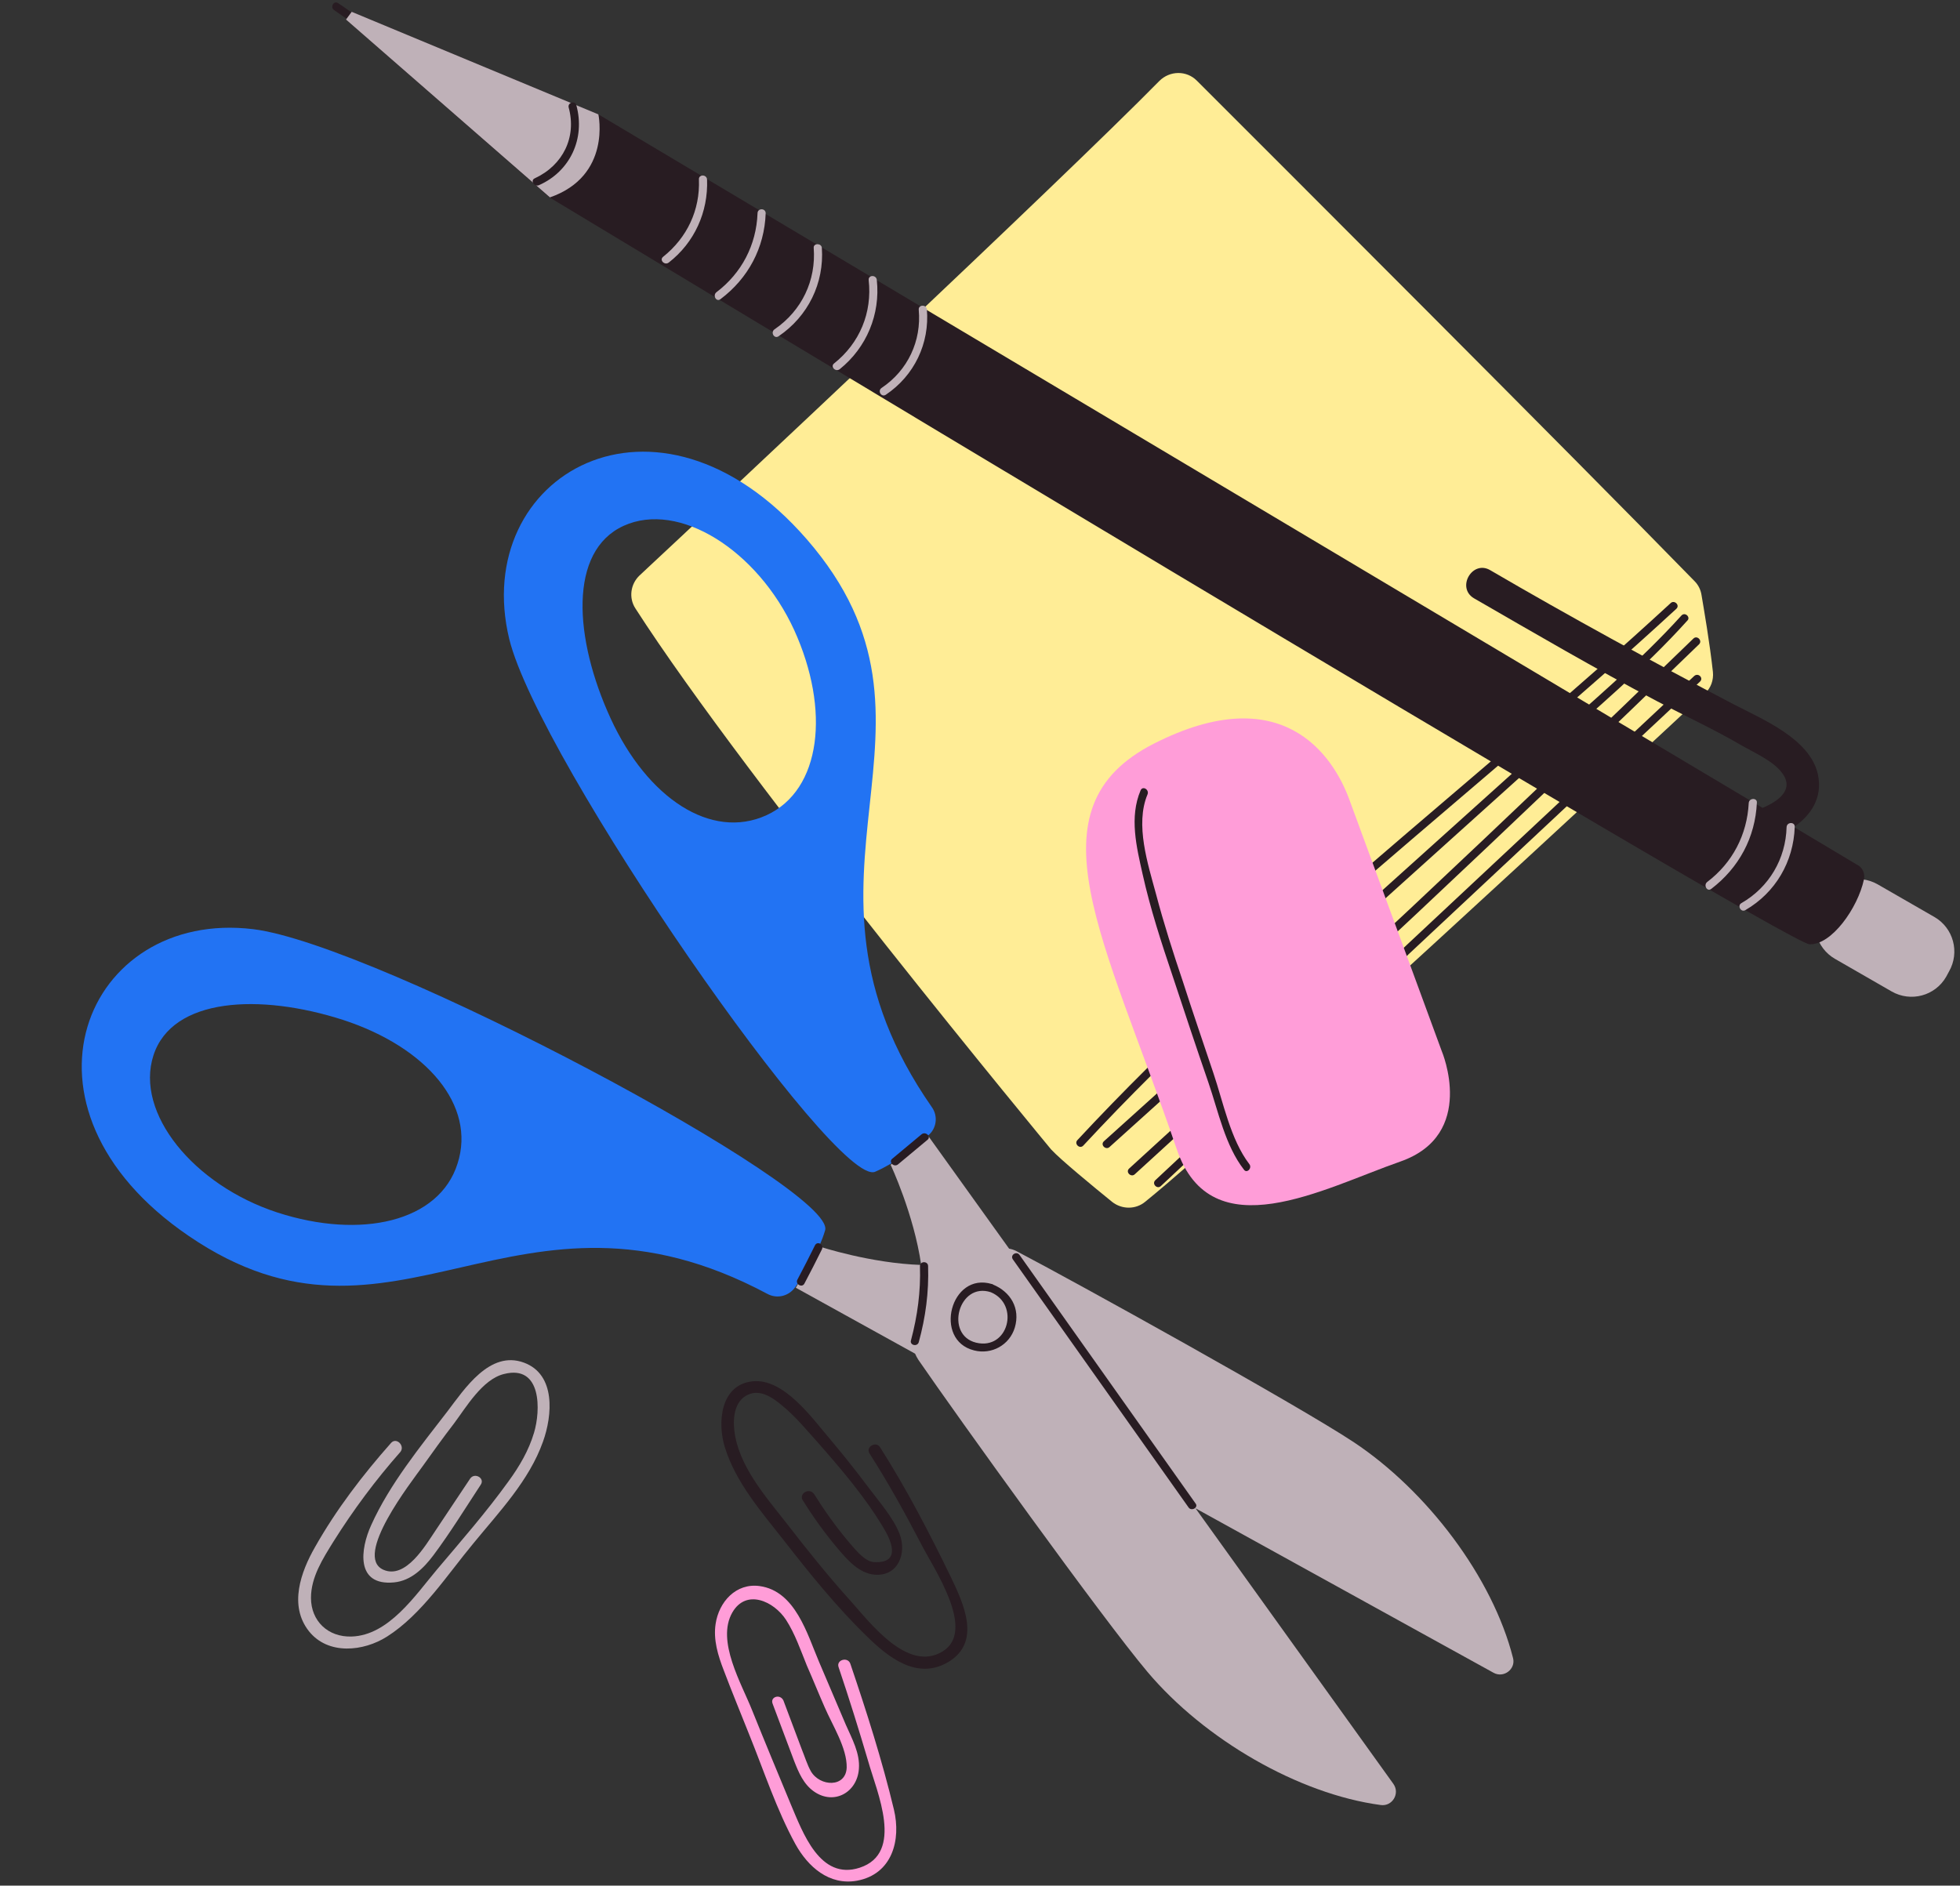 <?xml version="1.0" encoding="UTF-8" standalone="no"?><svg xmlns="http://www.w3.org/2000/svg" xmlns:xlink="http://www.w3.org/1999/xlink" fill="#000000" height="463.3" preserveAspectRatio="xMidYMid meet" version="1" viewBox="-20.0 -0.6 481.5 463.3" width="481.5" zoomAndPan="magnify"><rect x="-20.0" y="-0.6" width="481.5" height="463.3" fill="#333333" stroke="none"/><g id="change1_1"><path d="M274,19.2c19,19,91.5,91.4,122.3,123c0.9,0.9,1.5,2.1,1.7,3.4c0.6,3.6,2,11.6,2.8,18.9c0.2,2-0.5,4-2,5.3 c-16.3,15.2-114.1,106-137.5,124.9c-2.3,1.9-5.7,1.9-8.1,0c-4.8-3.9-12.7-10.4-15-12.9c0,0-74.6-90.1-102.1-132.9 c-1.7-2.6-1.2-6,1-8.1c19.1-17.8,103.2-96.6,127.7-121.5C267.4,16.7,271.5,16.7,274,19.2z" fill="#ffed96"/></g><g id="change2_1"><path d="M390.4,147.6c0.9-0.9,2.4,0.5,1.4,1.4c-48.2,44.4-101.1,83.8-145.7,131.9c-0.9,0.9-2.3-0.5-1.4-1.4 C289.4,231.4,342.2,192,390.4,147.6L390.4,147.6z M393.1,150.6c-10.4,11.5-22.4,21.5-33.9,31.9c-12,10.8-24,21.6-36,32.4 c-24,21.6-48,43.3-72,64.9c-1,0.9,0.5,2.3,1.4,1.4c24-21.6,48-43.3,72-64.9c11.8-10.6,23.5-21.2,35.3-31.8 c11.7-10.6,24-20.8,34.6-32.6C395.4,151.1,394,149.7,393.1,150.6L393.1,150.6z M396,156.3c-45.5,44.1-91.7,87.5-138.6,130.2 c-1,0.9,0.5,2.3,1.4,1.4c46.9-42.7,93.1-86.1,138.6-130.2C398.3,156.8,396.9,155.4,396,156.3L396,156.3z M396.2,165.5 c-44.1,41.3-88.3,82.6-132.4,123.9c-0.9,0.9,0.5,2.3,1.4,1.4c44.1-41.3,88.3-82.6,132.4-123.9C398.6,166,397.2,164.6,396.2,165.5 L396.2,165.5z" fill="#281c22"/></g><g id="change3_1"><path d="M208.9,271.4c-40-57.5,9.5-93.2-30.7-139.5c-36.9-42.4-82.8-15.7-73.1,24.5c7.3,29.8,80.3,135.1,89.9,130.9 c4.8-2.1,8.9-5.3,13-8.9C210.1,276.7,210.5,273.6,208.9,271.4z M168.3,199.7c-13.6,6.2-29.3-4.2-38.3-23.8 c-9-19.6-10.4-41.1,3.2-47.3c13.6-6.2,32.9,6,41.9,25.6C184,173.8,181.8,193.5,168.3,199.7z M175.4,315.6c3.1-4.5,5.8-8.9,7.3-13.9 c3-10.1-110.1-70.3-140.5-74c-41.1-5-62.2,43.8-15.8,75.4c50.7,34.6,80.3-18.8,142.1,14.2C170.9,318.6,173.8,317.9,175.4,315.6z M48.1,297.3c-20.5-6.7-35-24.4-30.4-38.6c4.6-14.2,26.1-15.3,46.6-8.7c20.5,6.7,32.7,21,28.1,35.3C87.9,299.6,68.7,304,48.1,297.3z" fill="#2273f3"/></g><g id="change4_1"><path d="M346.9,410.4L273.7,370l48.6,67.7c1.7,2.4-0.3,5.6-3.1,5.2c-20.2-2.7-43.3-16.1-57.3-32.7 c-10.9-12.9-47.1-63.3-56.3-76.7c-0.3-0.5-0.6-1-0.8-1.5l-29.3-16.2l5.9-10.1c0,0,12.5,4.1,24.9,4.5c-1.8-12.5-7.5-24.6-7.5-24.6 l9.3-7l19.8,27.6c0.6,0.1,1.2,0.3,1.8,0.6c14.5,7.6,68.7,37.6,82.8,46.9c18.1,12,34.2,33.3,39.2,53.1 C352.4,409.5,349.4,411.8,346.9,410.4z M76.1,353.9c-7,7.9-13.5,16.4-18.7,25.6c-3.5,6.1-6.5,14.4-1.5,20.7c4.7,5.9,13.4,5,19.2,1.3 c8.5-5.4,14.8-15.2,21.2-22.9c6.3-7.7,13.7-15.4,17.1-25c2.3-6.4,3.2-16.5-4.7-19.4c-8.4-3.1-14.6,6.5-18.8,12 c-6.7,8.7-14.2,17.9-18.7,27.9c-2.7,5.9-3.9,15,5.6,14.1c4.2-0.4,7.3-3.5,9.7-6.7c4.1-5.5,7.8-11.5,11.6-17.3 c1.1-1.6-1.5-3.1-2.6-1.5c-2.9,4.3-5.7,8.6-8.6,12.9c-2.3,3.4-7.2,11.9-12.7,9.5c-7.5-3.3,6.9-21.6,9.6-25.4c2.5-3.5,5-7,7.7-10.5 c3-4,7-10.9,12.3-12.2c9.4-2.4,9,9.1,7.4,14.4c-1.3,4.4-3.6,8.3-6.3,12c-5.4,7.5-11.6,14.6-17.6,21.7c-5.3,6.3-11.8,16.1-20.9,16.4 c-5.8,0.2-10-3.8-10-9.5c0-5.1,2.9-9.6,5.5-13.8c4.9-7.8,10.4-15.2,16.5-22.1C79.5,354.6,77.4,352.5,76.1,353.9L76.1,353.9z" fill="#bfb1b8"/></g><g id="change5_1"><path d="M311.5,195.9l22.7,61.8c0,0,8.7,20.5-10.2,27.1c-18.9,6.6-46.4,21.9-54.9-3c-17.8-52.1-36.9-83.8-5.6-99.7 S307.4,184.7,311.5,195.9z M169.8,418c1.8,4.7,3.5,9.4,5.3,14.1c1.1,2.8,2.3,5.7,4.9,7.5c4.9,3.4,10.6,0.2,11-5.6 c0.3-3.8-1.7-7.4-3.2-10.8c-2.2-5.2-4.4-10.3-6.6-15.5c-2.9-6.8-5.8-17.4-14.6-18.6c-5.8-0.8-10,3.9-10.8,9.3 c-0.6,3.9,0.6,7.8,2,11.4c2,5.3,4.2,10.6,6.3,15.9c3.6,8.9,6.7,18.4,11.3,26.8c3.1,5.6,8.3,10.2,15.1,9c8.7-1.6,10.9-10,9.1-17.5 c-2.9-12.1-6.7-24-10.7-35.8c-0.6-1.8-3.5-1-2.9,0.8c2.6,7.7,5,15.4,7.3,23.2c2.1,7.5,8.9,22.5-2.1,26.1c-9.8,3.2-14-8.7-16.9-15.5 c-3.2-7.7-6.4-15.4-9.5-23.1c-2.6-6.6-8.9-17.1-4.9-24.1c3.4-5.9,10.2-2.8,13.2,1.8c2.2,3.4,3.6,7.5,5.1,11.2 c1.5,3.4,2.9,6.9,4.4,10.3c1.9,4.4,5.5,10,5.4,14.8c-0.2,5-6.6,4.7-8.8,0.9c-0.9-1.6-1.5-3.6-2.2-5.3c-1.5-3.9-2.9-7.8-4.4-11.7 C172,415.4,169.1,416.2,169.8,418L169.8,418z" fill="#ff9dd8"/></g><g id="change2_2"><path d="M206,310.5c0-1.3,2-1.3,2,0c0.2,6.4-0.6,12.5-2.3,18.7c-0.4,1.2-2.3,0.7-1.9-0.5 C205.4,322.7,206.2,316.7,206,310.5L206,310.5z M206.4,278.1c-2.4,2-4.8,4-7.2,6c-1,0.8,0.4,2.2,1.4,1.4c2.4-2,4.8-4,7.2-6 C208.9,278.7,207.4,277.3,206.4,278.1L206.4,278.1z M180.2,305.4c-1.4,2.8-2.8,5.6-4.3,8.4c-0.6,1.1,1.1,2.1,1.7,1 c1.5-2.8,2.9-5.6,4.3-8.4C182.5,305.2,180.8,304.2,180.2,305.4L180.2,305.4z M228.8,308.8c14.4,20.3,28.8,40.7,43.2,61 c0.7,1,2.5,0,1.7-1c-14.4-20.3-28.8-40.7-43.2-61C229.8,306.7,228.1,307.7,228.8,308.8L228.8,308.8z M229.3,325.6 c-1.3,4.3-5.7,6.7-10,5.6c-10.1-2.5-5.8-19.4,4.4-16.3c0.1,0,0.2,0,0.2,0.1C228.3,316.8,230.7,320.9,229.3,325.6z M223.4,316.9 c-7.9-2.6-11.4,10.5-3.6,12.4C227.7,331.2,230.6,319.9,223.4,316.9z M286.9,285.4c-4.6-6-6.4-15.2-8.8-22.3 c-2.5-7.5-5.1-15-7.5-22.5c-2.4-7.1-4.7-14.3-6.6-21.5c-2-7.4-5.2-17.1-2.1-24.5c0.5-1.2-1.2-2.2-1.7-1c-2.8,6.6-1,13.9,0.5,20.6 c1.9,8.5,4.6,16.8,7.4,25.1c2.9,8.8,5.8,17.5,8.8,26.2c2.4,7,4.1,15.4,8.7,21.3C286.3,287.8,287.7,286.4,286.9,285.4z M177.2,368 c2.6,4.2,5.5,8.2,8.7,12c2.4,2.8,5.1,5.9,8.9,6.3c5.9,0.5,8-5.3,6.2-10c-1.6-4.1-5.1-8-7.7-11.5c-3-4-6.1-7.9-9.3-11.7 c-4.3-5-11.4-15.2-19.2-14.3c-7.9,0.9-8.6,10.3-6.7,16.3c2.7,8.6,8.9,15.7,14.4,22.7c6.4,8.2,12.9,16.3,20.4,23.6 c5.2,5.1,12.3,10.9,20,6.4c8.3-4.9,3.8-14.4,0.7-20.9c-5.3-10.9-10.9-21.7-17.4-31.9c-1-1.6-3.6-0.1-2.6,1.5 c4.6,7.2,8.7,14.6,12.6,22.1c3.1,6.1,13.8,21.5,5.3,26.6c-8.5,5.1-17.6-6.9-22.5-12.4c-5.6-6.2-10.8-12.7-15.9-19.3 c-5.1-6.5-11.7-14-12.7-22.6c-0.4-3.4,0.1-7.9,4.1-9.1c2.9-0.8,5.7,1.3,7.7,3c3.2,2.6,5.9,5.9,8.6,8.9c5.8,6.6,11.8,13.6,16.3,21.2 c1.2,2,5,8.8-2.5,8.3c-2.4-0.2-4.9-3.6-6.4-5.3c-3-3.6-5.7-7.4-8.2-11.4C178.8,364.8,176.2,366.4,177.2,368L177.2,368z" fill="#281c22"/></g><g id="change4_2"><path d="M458.8,238.1l-0.7,1.3c-2.7,4.7-8.7,6.3-13.4,3.6l-13.9-8c-4.7-2.7-6.3-8.7-3.6-13.4l0.7-1.3 c2.7-4.7,8.7-6.3,13.4-3.6l13.9,8C459.9,227.4,461.5,233.4,458.8,238.1z" fill="#bfb1b8"/></g><g id="change2_3"><path d="M67,2.9c1.1,0.7,0.1,2.5-1,1.7c-1.3-0.9-2.6-1.8-3.9-2.7c-1.1-0.7-0.1-2.5,1-1.7C64.5,1.1,65.7,2,67,2.9 L67,2.9z" fill="#281c22"/></g><g id="change2_4"><path d="M437.9,215.5c-1.5,7-8,16.2-13.4,15.9c-6.1-0.3-309.5-183.5-309.5-183.5L65,4.2l1.4-1.9L127,27.5l286,170.4 c3.8-1.6,8-4.5,4.7-8.7c-2.1-2.8-6.6-4.8-9.6-6.5c-6.8-4-14-7.3-21-11c-15.2-8-30.1-16.7-45-25.3c-4.4-2.6-0.4-9.5,4-6.9 c19.7,11.5,39.5,22.3,59.7,32.9c7.1,3.7,18.9,8.5,20.8,17.3c1.2,5.7-1.7,10-5.9,12.9l15.4,9.2C437.6,212.5,438.2,214,437.9,215.5z" fill="#281c22"/></g><g id="change4_3"><path d="M115.1,47.9L65,4.2l1.4-1.9L127,27.5C127,27.5,130.3,42.6,115.1,47.9z" fill="#bfb1b8"/></g><g id="change2_5"><path d="M119.7,25.8c-0.3-1.2,1.6-1.8,1.9-0.5c2.2,8.1-1.5,16.2-9.2,19.6c-1.2,0.5-2.2-1.2-1-1.7 C118.3,40,121.7,33.1,119.7,25.8L119.7,25.8z" fill="#281c22"/></g><g id="change4_4"><path d="M151.7,43.5c-0.1-1.3,1.9-1.3,2,0c0.3,8-3.1,15.5-9.4,20.4c-1,0.8-2.4-0.6-1.4-1.4 C148.8,57.8,152,51,151.7,43.5L151.7,43.5z M166.1,51.8c-0.3,7.8-3.9,14.7-10.1,19.4c-1,0.8,0,2.5,1,1.7 c6.8-5.1,10.8-12.6,11.1-21.1C168.1,50.5,166.1,50.5,166.1,51.8L166.1,51.8z M179.9,60.3c0.6,8-2.9,15.4-9.6,20 c-1.1,0.7-0.1,2.5,1,1.7c7.2-4.9,11.2-13,10.6-21.7C181.8,59.1,179.8,59.1,179.9,60.3L179.9,60.3z M193.4,68.2 c0.9,8-2.2,15.5-8.5,20.5c-1,0.8,0.4,2.2,1.4,1.4c6.6-5.3,10-13.5,9.1-21.9C195.3,66.9,193.3,66.9,193.4,68.2L193.4,68.2z M205.7,75.5c0.7,7.7-2.7,14.9-9.1,19.2c-1.1,0.7-0.1,2.4,1,1.7c7-4.7,10.8-12.6,10.1-21C207.6,74.2,205.6,74.2,205.7,75.5 L205.7,75.5z M409.6,196.7c-0.4,7.8-4,14.7-10.2,19.4c-1,0.8,0,2.5,1,1.7c6.8-5.2,10.8-12.6,11.2-21.2 C411.7,195.4,409.7,195.4,409.6,196.7L409.6,196.7z M418.9,202.6c-0.2,7.8-4.3,14.8-11.1,18.7c-1.1,0.6-0.1,2.4,1,1.7 c7.4-4.3,11.8-11.9,12.1-20.4C421,201.3,419,201.3,418.9,202.6L418.9,202.6z" fill="#bfb1b8"/></g></svg>